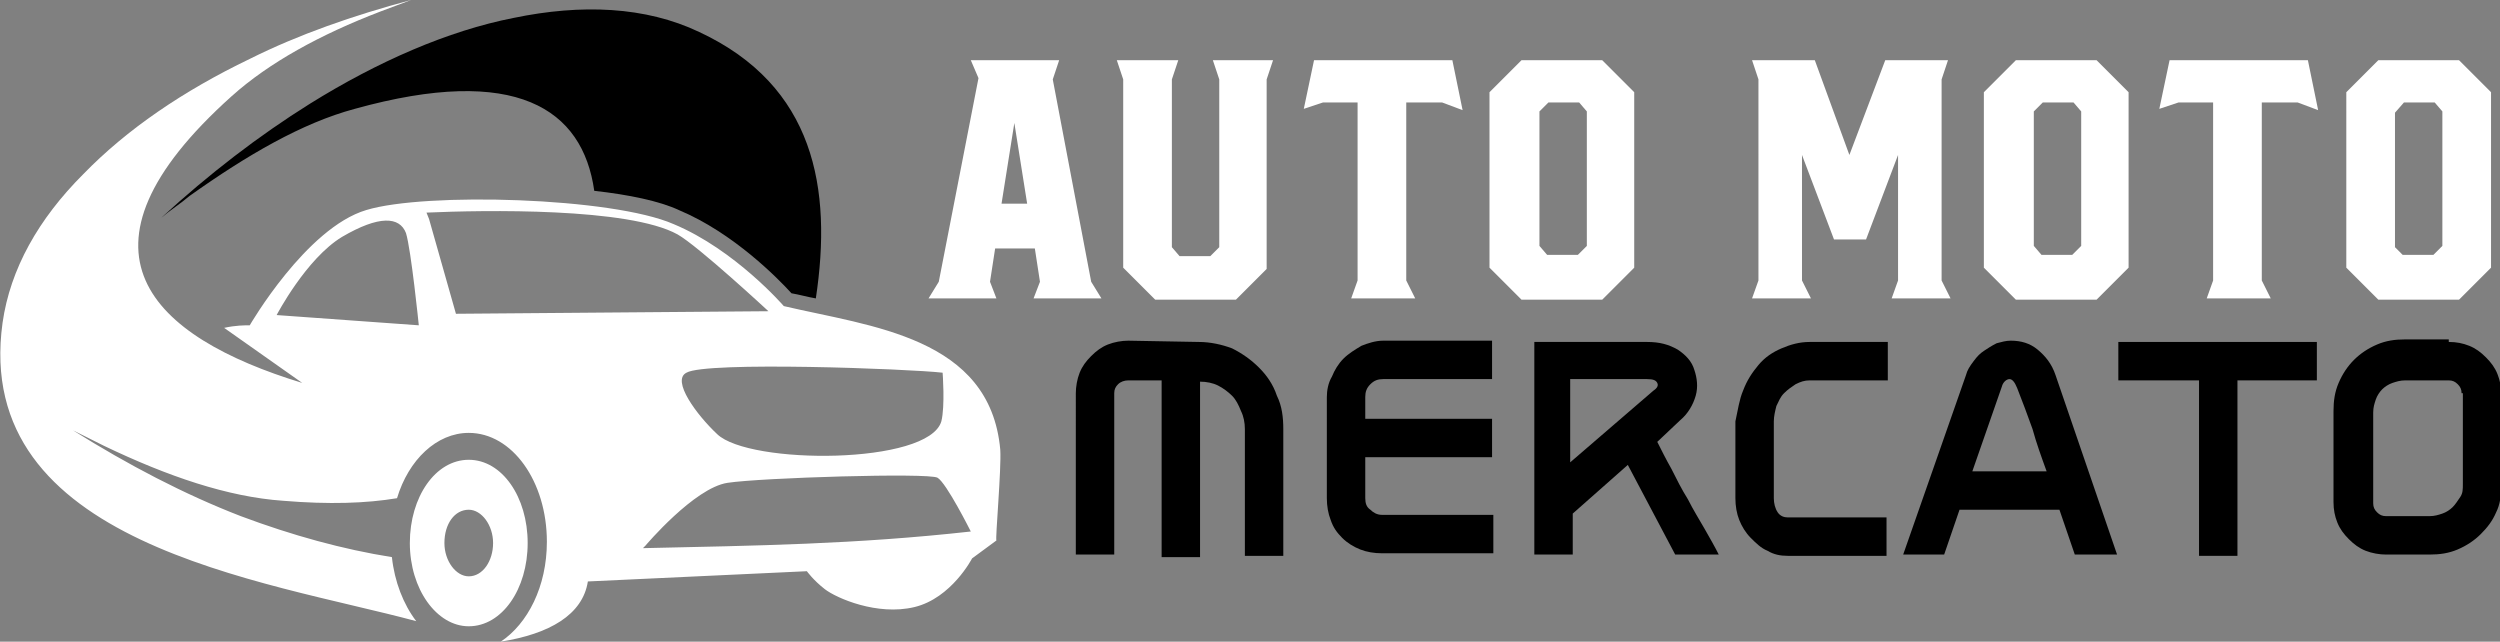 <?xml version="1.0" encoding="utf-8"?>
<!-- Generator: Adobe Illustrator 24.1.0, SVG Export Plug-In . SVG Version: 6.00 Build 0)  -->
<svg version="1.1" id="Layer_1" xmlns="http://www.w3.org/2000/svg" xmlns:xlink="http://www.w3.org/1999/xlink" x="0px" y="0px"
	 width="195.2px" height="50.1px" viewBox="0 0 195.2 50.1" style="enable-background:new 0 0 195.2 50.1;" xml:space="preserve">
<rect x="0" y="0" width="195.2" height="50.1" fill="#808080" stroke="none"/>
<style type="text/css">
	.st0{fill:#FFFFFF;}
	.st1{fill-rule:evenodd;clip-rule:evenodd;}
	.st2{fill-rule:evenodd;clip-rule:evenodd;fill:#FFFFFF;}
</style>
<g>
	<path class="st0" d="M75.8,4.7h6.9l-0.5,1.5l3,15.8l0.8,1.3h-5.3l0.5-1.3l-0.4-2.6h-3.1L77.3,22l0.5,1.3h-5.3l0.8-1.3l3.1-15.9
		L75.8,4.7z M79.2,9.6l-1,6.3h2L79.2,9.6z"/>
	<path class="st0" d="M94.7,4.7h4.7l-0.5,1.5V21l-2.4,2.4h-6.3l-2.5-2.5V6.2l-0.5-1.5H92l-0.5,1.5v13.1l0.6,0.7h2.4l0.7-0.7V6.2
		L94.7,4.7z"/>
	<path class="st0" d="M102.6,4.7h10.8l0.8,3.9L112.6,8h-2.8v13.9l0.7,1.4h-5l0.5-1.4V8h-2.7l-1.5,0.5L102.6,4.7z"/>
	<path class="st0" d="M118.8,4.7h6.3l2.5,2.5v13.7l-2.5,2.5h-6.3l-2.5-2.5V7.2L118.8,4.7z M120.8,19.9h2.4l0.7-0.7V8.7L123.3,8h-2.4
		l-0.7,0.7v10.5L120.8,19.9z"/>
	<path class="st0" d="M147.2,4.7h4.9l-0.5,1.5v15.7l0.7,1.4h-4.6l0.5-1.4l0,0v-9.8l-2.5,6.6h-2.5l-2.5-6.6v9.8l0.7,1.4h-4.6l0.5-1.4
		V6.2l-0.5-1.5h4.9l2.7,7.4L147.2,4.7z"/>
	<path class="st0" d="M157.4,4.7h6.3l2.5,2.5v13.7l-2.5,2.5h-6.3l-2.5-2.5V7.2L157.4,4.7z M159.4,19.9h2.4l0.7-0.7V8.7L161.9,8h-2.4
		l-0.7,0.7v10.5L159.4,19.9z"/>
	<path class="st0" d="M169.4,4.7h10.8l0.8,3.9L179.4,8h-2.8v13.9l0.7,1.4h-5l0.5-1.4V8h-2.7l-1.5,0.5L169.4,4.7z"/>
	<path class="st0" d="M185.7,4.7h6.3l2.5,2.5v13.7l-2.5,2.5h-6.3l-2.5-2.5V7.2L185.7,4.7z M187.6,19.9h2.4l0.7-0.7V8.7L190.1,8h-2.4
		L187,8.8v10.5L187.6,19.9z"/>
	<path d="M93.6,26.7c0.9,0,1.8,0.2,2.6,0.5c0.8,0.4,1.5,0.9,2.1,1.5s1.1,1.3,1.4,2.2c0.4,0.8,0.5,1.7,0.5,2.6v9.9h-3v-9.9
		c0-0.5-0.1-1-0.3-1.4c-0.2-0.5-0.4-0.9-0.7-1.2c-0.3-0.3-0.7-0.6-1.1-0.8s-0.9-0.3-1.4-0.3v13.7h-3V29.7h-2.6
		c-0.3,0-0.6,0.1-0.8,0.3c-0.2,0.2-0.3,0.4-0.3,0.7v12.6h-3V30.7c0-0.5,0.1-1.1,0.3-1.6c0.2-0.5,0.5-0.9,0.9-1.3s0.8-0.7,1.3-0.9
		s1.1-0.3,1.6-0.3L93.6,26.7L93.6,26.7z"/>
	<path d="M104,29.4c0.2-0.5,0.5-1,0.9-1.4s0.9-0.7,1.4-1c0.5-0.2,1.1-0.4,1.7-0.4h8.5v3H108c-0.4,0-0.7,0.1-1,0.4s-0.4,0.6-0.4,1
		v1.7h9.9v3h-9.9v3.2c0,0.4,0.1,0.7,0.4,0.9c0.2,0.2,0.5,0.4,0.9,0.4h8.7v3h-8.7c-0.6,0-1.2-0.1-1.7-0.3s-1-0.5-1.4-0.9
		s-0.7-0.8-0.9-1.4c-0.2-0.5-0.3-1.1-0.3-1.7V31C103.6,30.5,103.7,29.9,104,29.4z"/>
	<path d="M119.6,26.7h9c1,0,1.7,0.2,2.4,0.6c0.6,0.4,1.1,0.9,1.3,1.6c0.2,0.6,0.3,1.3,0.1,2s-0.6,1.4-1.2,1.9l-1.8,1.7
		c0.3,0.6,0.7,1.4,1.1,2.1c0.4,0.8,0.8,1.6,1.3,2.4c0.4,0.8,0.9,1.6,1.3,2.3s0.8,1.4,1.1,2h-3.4l-3.7-7l-4.3,3.8v3.2h-3V26.7H119.6z
		 M122.6,36.1l6.5-5.6c0.3-0.2,0.4-0.4,0.3-0.6c-0.1-0.2-0.3-0.3-0.8-0.3h-6C122.6,29.6,122.6,36.1,122.6,36.1z"/>
	<path d="M136.1,30.5c0.3-0.8,0.7-1.4,1.2-2s1.1-1,1.8-1.3s1.4-0.5,2.2-0.5h6.1v3h-6.1c-0.4,0-0.7,0.1-1.1,0.3
		c-0.3,0.2-0.6,0.4-0.9,0.7s-0.4,0.6-0.6,1c-0.1,0.4-0.2,0.8-0.2,1.2v6c0,0.4,0.1,0.8,0.3,1.1s0.5,0.4,0.8,0.4h7.7v3h-7.7
		c-0.6,0-1.1-0.1-1.6-0.4c-0.5-0.2-0.9-0.6-1.3-1s-0.7-0.9-0.9-1.4s-0.3-1.1-0.3-1.7v-6C135.7,32,135.8,31.2,136.1,30.5z"/>
	<path d="M148.6,43.3l4.9-14c0.1-0.4,0.3-0.7,0.6-1.1s0.5-0.6,0.8-0.8c0.3-0.2,0.6-0.4,1-0.6c0.4-0.1,0.7-0.2,1.1-0.2
		c0.8,0,1.5,0.2,2.1,0.7s1.1,1.1,1.4,2l4.8,14H162l-1.2-3.5H153l-1.2,3.5H148.6z M154,36.8h5.8c-0.4-1.1-0.8-2.2-1.1-3.3
		c-0.4-1.1-0.8-2.2-1.2-3.2c-0.2-0.5-0.4-0.7-0.6-0.7s-0.5,0.2-0.6,0.6L154,36.8z"/>
	<path d="M171.7,29.7h-6.3v-3h15.5v3h-6.2v13.7h-3V29.7z"/>
	<path d="M191.2,26.7c0.6,0,1.1,0.1,1.6,0.3c0.5,0.2,0.9,0.5,1.3,0.9c0.4,0.4,0.7,0.8,0.9,1.3s0.3,1,0.3,1.6v7.1
		c0,0.8-0.1,1.5-0.4,2.1c-0.3,0.7-0.7,1.2-1.2,1.7s-1.1,0.9-1.8,1.2s-1.4,0.4-2.2,0.4h-3.4c-0.5,0-1.1-0.1-1.6-0.3s-0.9-0.5-1.3-0.9
		c-0.4-0.4-0.7-0.8-0.9-1.3s-0.3-1-0.3-1.6v-7.1c0-0.8,0.1-1.5,0.4-2.2c0.3-0.7,0.7-1.3,1.2-1.8s1.1-0.9,1.8-1.2
		c0.7-0.3,1.4-0.4,2.2-0.4h3.4V26.7z M192.2,30.7c0-0.3-0.1-0.5-0.3-0.7s-0.4-0.3-0.7-0.3h-3.4c-0.4,0-0.7,0.1-1,0.2
		s-0.6,0.3-0.8,0.5s-0.4,0.5-0.5,0.8s-0.2,0.6-0.2,1v7.1c0,0.3,0.1,0.5,0.3,0.7s0.4,0.3,0.7,0.3h3.4c0.4,0,0.7-0.1,1-0.2
		c0.3-0.1,0.6-0.3,0.8-0.5s0.4-0.5,0.6-0.8s0.2-0.6,0.2-1v-7.1H192.2z"/>
</g>
<g>
	<g>
		<path class="st1" d="M63.7,23.3c1.3-8.6-0.1-16.6-9.1-20.8c-4.2-2-9.2-2.2-14.5-1.1c-5.1,1-10.6,3.4-15.9,6.7
			c-4,2.5-7.9,5.5-11.6,8.9c0.7-0.6,1.5-1.1,2.2-1.7c4.5-3.2,8.8-5.7,12.9-6.8c12.6-3.5,17.8,0,18.7,6.4c2.7,0.3,5.1,0.8,6.6,1.5
			c4.3,1.8,7.8,5.4,8.8,6.5C62.4,23,63.1,23.2,63.7,23.3L63.7,23.3z"/>
		<path class="st2" d="M78.1,35.1c-0.8-8.8-10.1-9.6-16.9-11.2c0,0-3.8-4.4-8.6-6.4c-4.8-2.1-19.4-2.5-24-1.1c-4.7,1.4-9.1,9-9.1,9
			c-0.4,0-1.1,0-2,0.2l6.1,4.3c-11.8-3.6-19-10.3-5.5-22.4C21,4.9,25,2.7,29.7,0.9c0.8-0.3,1.6-0.6,2.4-0.9
			c-4.5,1.2-8.8,2.7-12.6,4.6c-5.2,2.5-9.6,5.5-13,9C3,17.1,0.8,21,0.2,25.2c-2.4,17.3,20.4,20.1,32.3,23.3c-1-1.3-1.7-3.1-1.9-5
			c-3.8-0.6-7.8-1.7-11.8-3.2c-4.4-1.7-8.8-4-13.1-6.7c0.8,0.4,1.6,0.8,2.4,1.2c5,2.4,9.7,4,14,4.3c3.6,0.3,6.5,0.2,8.9-0.2
			c0.9-3,3.1-5.1,5.6-5.1c3.4,0,6.1,3.8,6.1,8.5c0,3.5-1.5,6.4-3.6,7.8c3.8-0.6,6.4-2.1,6.8-4.7L63,44.6c0,0,0.5,0.7,1.4,1.4
			s4.1,2.1,7,1.4c2.9-0.7,4.5-3.8,4.5-3.8l1.9-1.4C77.7,42.1,78.2,36.6,78.1,35.1z M21.6,24.6c0,0,2.3-4.4,5.1-6.1
			c2.9-1.7,4.5-1.6,5-0.3c0.4,1.3,1,7.2,1,7.2L21.6,24.6z M73.6,29.1c0,0,0.2,2.6-0.1,3.8c-1,3.4-15,3.4-17.5,1
			c-1.6-1.5-3.6-4.2-2.4-4.8C55.1,28.2,71,28.8,73.6,29.1z M35.6,24.5l-2.1-7.4l-0.2-0.5c4.5-0.2,15.8-0.4,19.6,1.7
			c1.6,0.9,7.1,6,7.1,6L35.6,24.5z M50.2,42.8l0.2-0.2c0,0,3.8-4.5,6.4-4.9c2.6-0.4,15.7-0.8,16.4-0.4c0.7,0.4,2.6,4.2,2.6,4.2
			C66.8,42.5,59.1,42.6,50.2,42.8z M36.6,35.9c-2.6,0-4.6,2.9-4.6,6.5s2.1,6.5,4.6,6.5c2.6,0,4.6-2.9,4.6-6.5S39.2,35.9,36.6,35.9z
			 M36.6,45c-1,0-1.9-1.2-1.9-2.6c0-1.5,0.8-2.6,1.9-2.6c1,0,1.9,1.2,1.9,2.6S37.7,45,36.6,45z"/>
	</g>
</g>
</svg>
